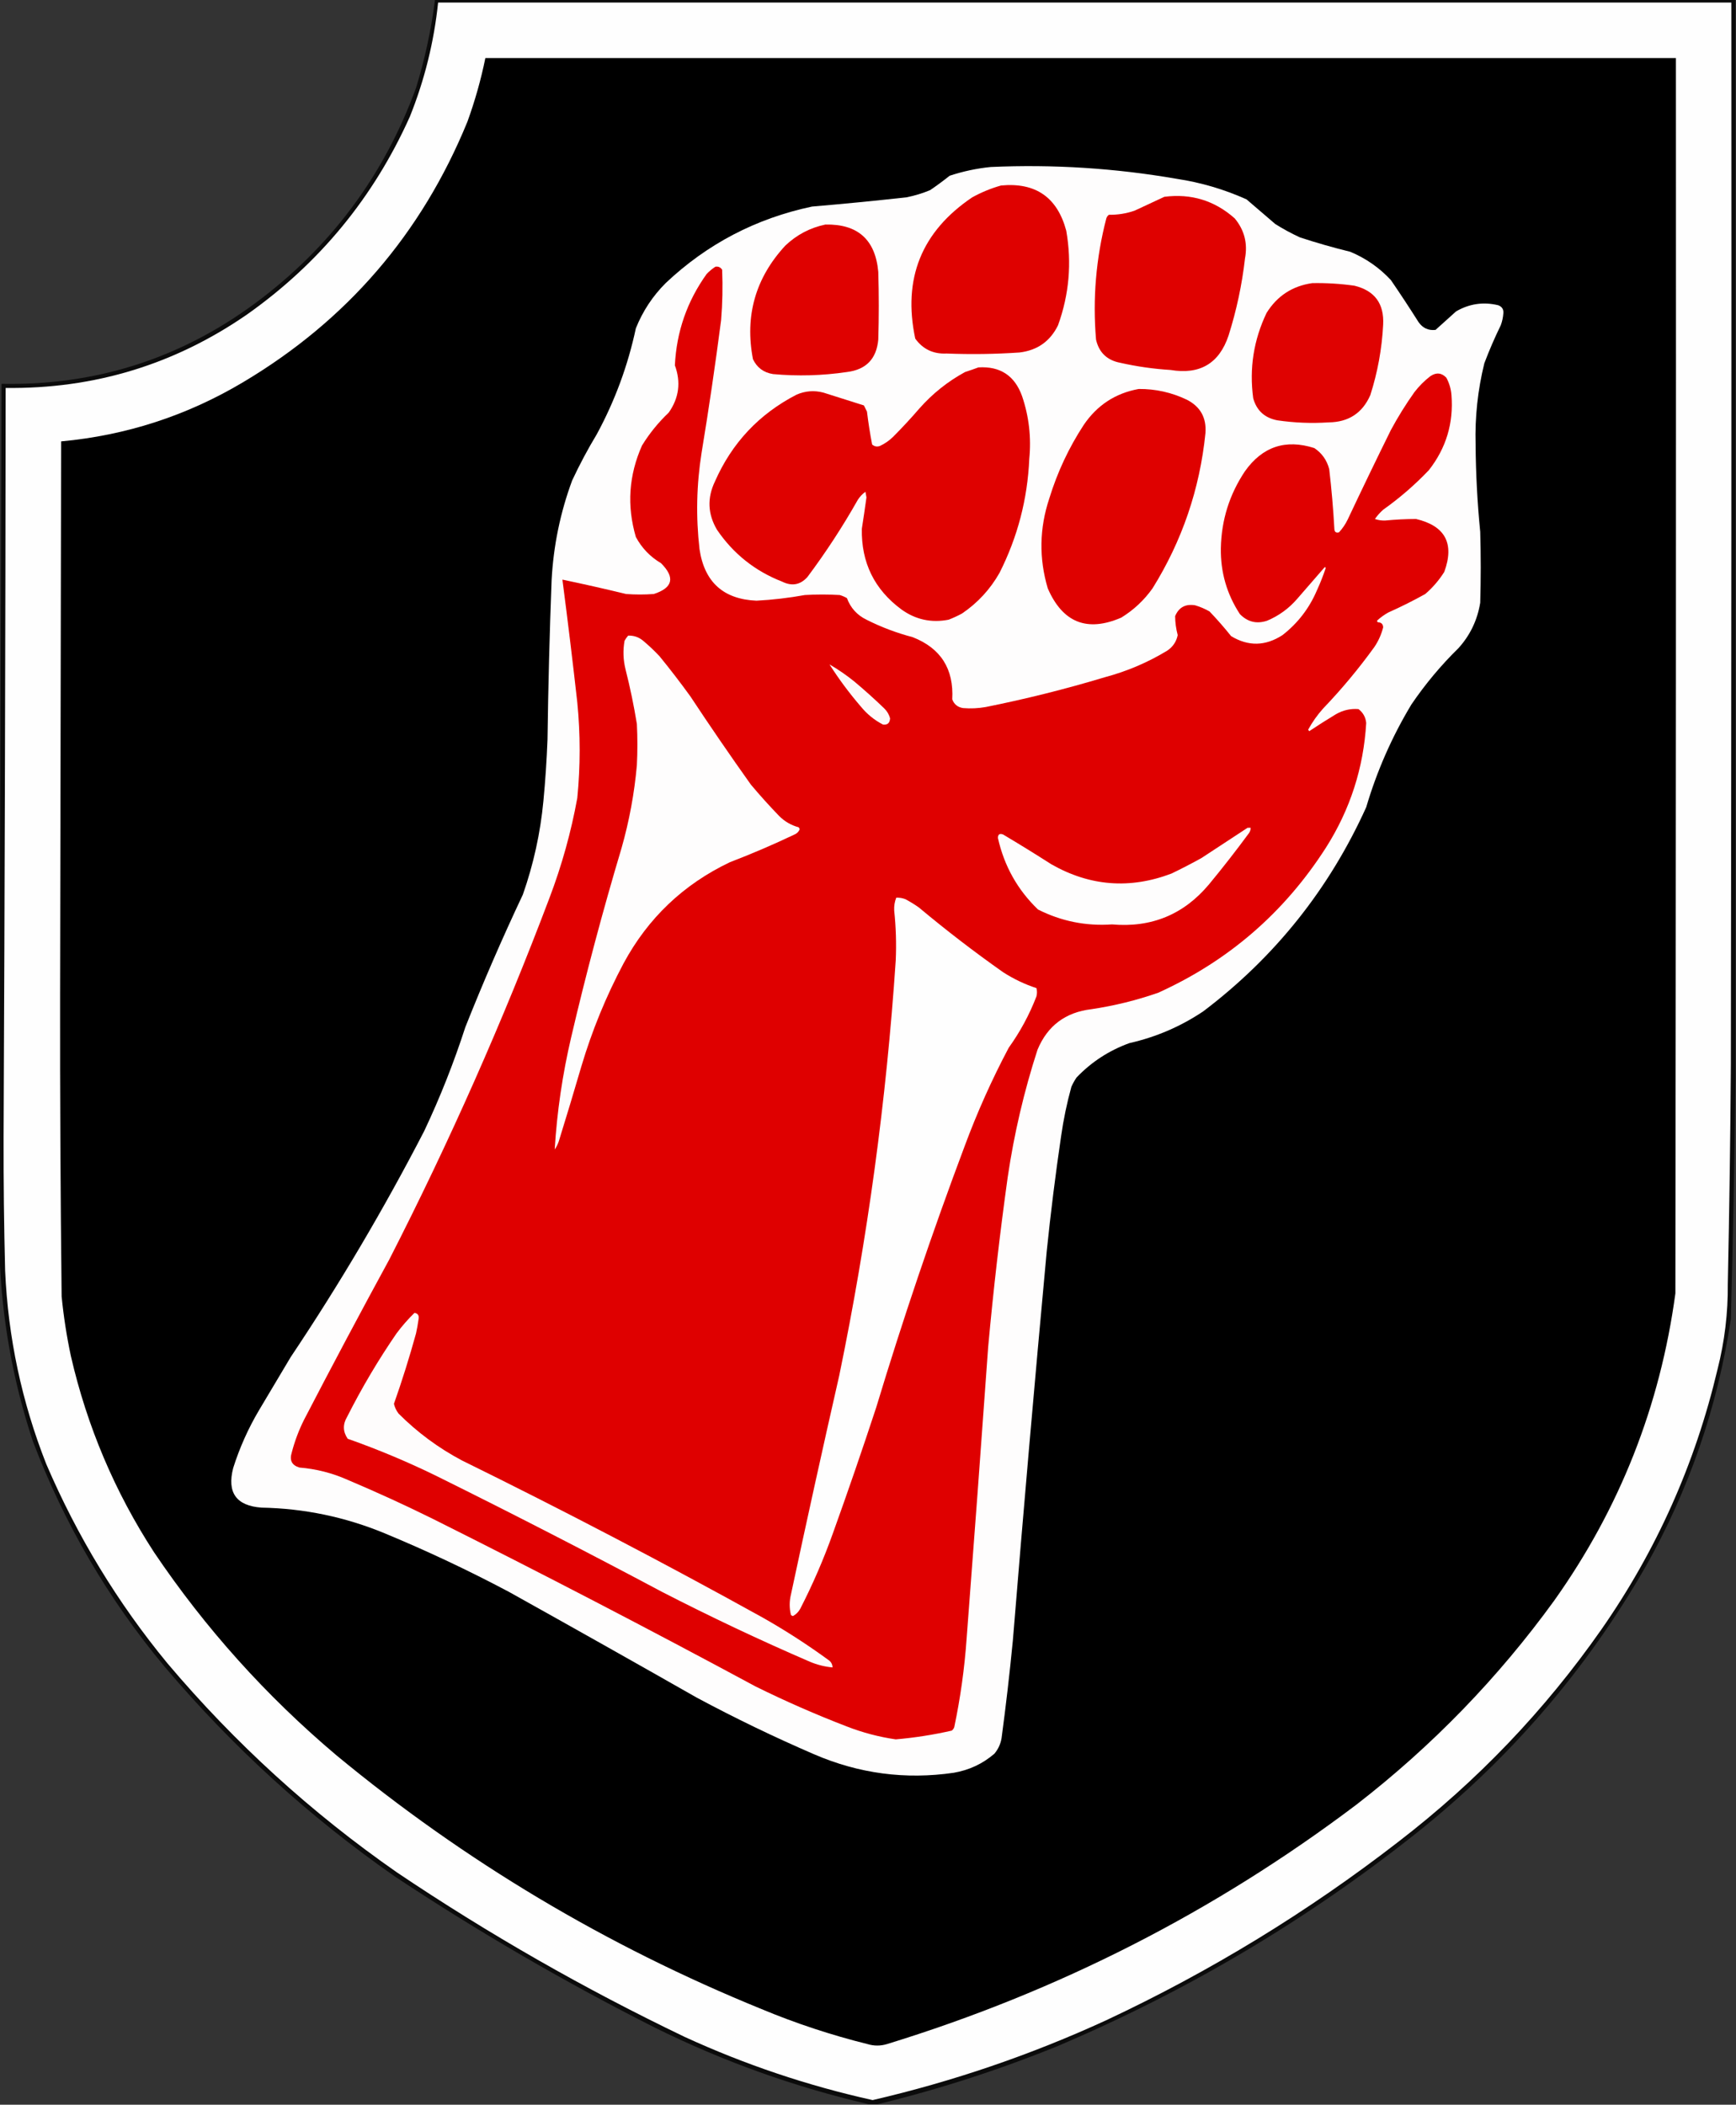 <?xml version="1.0" encoding="UTF-8"?>
<!DOCTYPE svg PUBLIC "-//W3C//DTD SVG 1.1//EN" "http://www.w3.org/Graphics/SVG/1.1/DTD/svg11.dtd">
<svg xmlns="http://www.w3.org/2000/svg" version="1.1" width="1690px" height="2048px" style="shape-rendering:geometricPrecision; text-rendering:geometricPrecision; image-rendering:optimizeQuality; fill-rule:evenodd; clip-rule:evenodd" xmlns:xlink="http://www.w3.org/1999/xlink">
<rect width="100%" height="100%" fill="#333333" stroke="none"/>
<g><path style="opacity:0.874" fill="#060606" d="M 423.5,-0.5 C 845.5,-0.5 1267.5,-0.5 1689.5,-0.5C 1689.5,350.167 1689.5,700.833 1689.5,1051.5C 1688.58,1128.68 1687.08,1206.02 1685,1283.5C 1672.07,1368.97 1644.4,1449.3 1602,1524.5C 1544.24,1624.96 1469.74,1711.46 1378.5,1784C 1271.98,1868.47 1155.64,1937.47 1029.5,1991C 972.466,2014.18 914.133,2033.01 854.5,2047.5C 851.5,2047.5 848.5,2047.5 845.5,2047.5C 773.361,2030.73 704.028,2005.9 637.5,1973C 550.054,1928.8 465.721,1879.8 384.5,1826C 300.975,1767.83 226.142,1699.66 160,1621.5C 105.354,1555.93 62.687,1482.93 32,1402.5C 12.318,1342.94 1.485,1281.94 -0.5,1219.5C -0.5,1150.17 -0.5,1080.83 -0.5,1011.5C 0.22,798.998 0.886,586.332 1.5,373.5C 92.921,375.241 175.255,349.074 248.5,295C 321.629,240.865 373.796,171.031 405,85.5C 413.667,57.331 419.833,28.665 423.5,-0.5 Z"/></g>
<g><path style="opacity:1" fill="#fefefe" d="M 426.5,2.5 C 846.167,2.5 1265.83,2.5 1685.5,2.5C 1685.67,346.833 1685.5,691.167 1685,1035.5C 1684.52,1106.84 1683.52,1178.17 1682,1249.5C 1682.26,1277.59 1678.93,1305.26 1672,1332.5C 1650.3,1424.21 1612.64,1508.54 1559,1585.5C 1503.86,1664.31 1438.03,1733.14 1361.5,1792C 1273.31,1860.3 1178.31,1918.3 1076.5,1966C 1003.49,1999.5 927.828,2025.34 849.5,2043.5C 786.29,2029.49 725.29,2008.99 666.5,1982C 568.997,1935.27 475.664,1881.94 386.5,1822C 303.309,1764.16 228.809,1696.33 163,1618.5C 114.587,1559.73 75.254,1495.07 45,1424.5C 21.187,1364.1 7.854,1301.44 5,1236.5C 3.894,1193.18 3.394,1149.85 3.5,1106.5C 4.613,863.501 5.279,620.501 5.5,377.5C 91.587,378.57 169.92,354.737 240.5,306C 310.919,256.254 363.752,192.087 399,113.5C 413.346,77.783 422.513,40.783 426.5,2.5 Z"/></g>
<g><path style="opacity:1" fill="#000000" d="M 472.5,56.5 C 858.833,56.5 1245.17,56.5 1631.5,56.5C 1631.67,457.167 1631.5,857.833 1631,1258.5C 1616.13,1368.16 1576.8,1467.82 1513,1557.5C 1458.4,1632.77 1394.24,1698.93 1320.5,1756C 1182.48,1860.18 1030.15,1937.85 863.5,1989C 857.175,1990.92 850.841,1990.92 844.5,1989C 809.293,1980.26 774.959,1968.93 741.5,1955C 590.259,1893.44 452.259,1811.11 327.5,1708C 258.991,1650.18 199.824,1584.35 150,1510.5C 111.778,1451.71 84.778,1388.04 69,1319.5C 64.917,1300.33 61.917,1281 60,1261.5C 58.876,1164.17 58.376,1066.84 58.5,969.5C 58.886,789.5 59.219,609.5 59.5,429.5C 122.885,423.649 181.885,404.482 236.5,372C 337.576,311.919 410.409,227.419 455,118.5C 462.365,98.242 468.198,77.576 472.5,56.5 Z"/></g>
<g><path style="opacity:0.999" fill="#fefdfd" d="M 964.5,162.5 C 1025.27,159.79 1085.6,163.624 1145.5,174C 1169.11,177.568 1191.78,184.235 1213.5,194C 1222.83,202 1232.17,210 1241.5,218C 1249.18,222.842 1257.18,227.175 1265.5,231C 1281.64,236.296 1297.97,240.962 1314.5,245C 1329.64,251.321 1342.81,260.488 1354,272.5C 1363.25,285.995 1372.25,299.662 1381,313.5C 1385.1,319.302 1390.6,321.802 1397.5,321C 1404.17,315 1410.83,309 1417.5,303C 1430.35,295.533 1444.02,293.533 1458.5,297C 1462.24,298.399 1463.9,301.066 1463.5,305C 1463.22,308.952 1462.39,312.785 1461,316.5C 1455.08,328.586 1449.75,340.92 1445,353.5C 1438.61,379.436 1435.77,405.769 1436.5,432.5C 1436.7,460.902 1438.2,489.235 1441,517.5C 1441.67,540.5 1441.67,563.5 1441,586.5C 1438.27,603.292 1431.27,617.959 1420,630.5C 1402.78,647.371 1387.45,665.705 1374,685.5C 1355.08,716.904 1340.42,750.238 1330,785.5C 1293.96,865.083 1241.13,931.25 1171.5,984C 1149.51,998.783 1125.51,1009.12 1099.5,1015C 1079.68,1022.17 1062.51,1033.34 1048,1048.5C 1046.08,1051.34 1044.41,1054.34 1043,1057.5C 1038.64,1073.28 1035.31,1089.28 1033,1105.5C 1027.51,1142.73 1022.85,1180.06 1019,1217.5C 1007.29,1343.77 996.293,1470.1 986,1596.5C 982.918,1628.24 979.252,1659.9 975,1691.5C 974.006,1697.15 971.673,1702.15 968,1706.5C 956.631,1716.26 943.464,1722.43 928.5,1725C 881.46,1731.85 836.126,1725.85 792.5,1707C 753.737,1690.29 715.737,1671.95 678.5,1652C 617.662,1617.41 556.662,1583.08 495.5,1549C 456.056,1528.08 415.722,1509.08 374.5,1492C 336.082,1476.12 296.082,1467.78 254.5,1467C 230.012,1465.21 220.845,1452.37 227,1428.5C 233.206,1408.88 241.54,1390.21 252,1372.5C 262.333,1355.17 272.667,1337.83 283,1320.5C 330.365,1249.8 373.699,1176.47 413,1100.5C 428.488,1067.71 441.821,1034.04 453,999.5C 470.305,955.922 488.971,912.922 509,870.5C 519.369,840.99 526.035,810.657 529,779.5C 530.902,759.537 532.235,739.537 533,719.5C 533.677,667.813 535.01,616.146 537,564.5C 538.765,531.113 545.432,498.78 557,467.5C 564.222,452.055 572.222,437.055 581,422.5C 598.609,390.009 611.275,355.676 619,319.5C 625.66,302.844 635.327,288.177 648,275.5C 688.344,237.407 735.844,212.574 790.5,201C 821.199,198.398 851.865,195.398 882.5,192C 890.409,190.44 898.076,188.106 905.5,185C 912.011,180.577 918.345,175.911 924.5,171C 937.655,166.671 950.989,163.837 964.5,162.5 Z"/></g>
<g><path style="opacity:1" fill="#df0100" d="M 974.5,180.5 C 1008.14,177.318 1029.3,191.985 1038,224.5C 1043.5,255.841 1040.83,286.507 1030,316.5C 1022.39,332.07 1009.89,340.904 992.5,343C 968.87,344.605 945.203,344.938 921.5,344C 908.61,344.636 898.443,339.803 891,329.5C 878.626,271.097 897.126,225.263 946.5,192C 955.513,187.06 964.846,183.227 974.5,180.5 Z"/></g>
<g><path style="opacity:1" fill="#df0100" d="M 1133.5,191.5 C 1159.62,188.154 1182.45,195.154 1202,212.5C 1211.43,223.891 1214.76,236.891 1212,251.5C 1209.1,277.014 1203.76,302.014 1196,326.5C 1186.94,353.628 1168.11,364.794 1139.5,360C 1122.97,358.979 1106.64,356.645 1090.5,353C 1077.72,350.551 1069.89,343.051 1067,330.5C 1063.62,290.582 1066.96,251.249 1077,212.5C 1077.47,211.069 1078.3,209.903 1079.5,209C 1088.08,209.126 1096.41,207.793 1104.5,205C 1114.26,200.451 1123.92,195.951 1133.5,191.5 Z"/></g>
<g><path style="opacity:1" fill="#df0100" d="M 803.5,218.5 C 835.014,217.85 852.181,233.184 855,264.5C 855.667,286.5 855.667,308.5 855,330.5C 853.283,349.216 843.116,359.716 824.5,362C 800.567,365.533 776.567,366.2 752.5,364C 743.379,362.528 736.879,357.695 733,349.5C 724.92,307.315 735.42,270.481 764.5,239C 775.608,228.447 788.608,221.614 803.5,218.5 Z"/></g>
<g><path style="opacity:1" fill="#df0000" d="M 696.5,259.5 C 699.325,259.081 701.491,260.081 703,262.5C 703.676,278.852 703.343,295.185 702,311.5C 696.413,354.61 690.08,397.61 683,440.5C 678.042,471.764 677.376,503.097 681,534.5C 685.813,566.484 704.313,583.151 736.5,584.5C 752.286,583.653 767.952,581.82 783.5,579C 794.833,578.333 806.167,578.333 817.5,579C 819.949,579.725 822.283,580.725 824.5,582C 827.985,591.489 834.318,598.489 843.5,603C 857.889,610.241 872.889,615.908 888.5,620C 915.823,630.706 928.656,650.872 927,680.5C 928.819,685.336 932.319,688.169 937.5,689C 944.869,689.617 952.202,689.283 959.5,688C 998.627,680.18 1037.29,670.513 1075.5,659C 1097.16,653.231 1117.5,644.564 1136.5,633C 1141.9,629.285 1145.23,624.285 1146.5,618C 1144.88,611.901 1144.04,605.735 1144,599.5C 1147.62,590.935 1154.12,587.435 1163.5,589C 1168.4,590.449 1173.07,592.449 1177.5,595C 1184.87,602.704 1191.87,610.704 1198.5,619C 1215.24,629.112 1231.9,628.779 1248.5,618C 1263.37,606.452 1274.54,591.952 1282,574.5C 1285.23,567.492 1288.06,560.325 1290.5,553C 1290.45,551.967 1290.12,551.634 1289.5,552C 1280.67,562.167 1271.83,572.333 1263,582.5C 1254.83,592.016 1244.99,599.183 1233.5,604C 1223.28,607.369 1214.45,605.202 1207,597.5C 1194.32,578.124 1188.15,556.79 1188.5,533.5C 1189.02,506.125 1196.85,481.125 1212,458.5C 1229.04,434.561 1251.54,427.061 1279.5,436C 1286.9,440.948 1291.73,447.781 1294,456.5C 1296.26,475.772 1297.92,495.105 1299,514.5C 1299.12,517.629 1300.62,518.795 1303.5,518C 1306.95,514.266 1309.79,510.1 1312,505.5C 1325.73,476.378 1339.73,447.378 1354,418.5C 1360.92,405.663 1368.58,393.33 1377,381.5C 1381.5,375.667 1386.67,370.5 1392.5,366C 1398.22,362.196 1403.38,362.696 1408,367.5C 1410.88,372.81 1412.55,378.477 1413,384.5C 1415.14,411.731 1407.81,436.064 1391,457.5C 1377.35,471.828 1362.51,484.661 1346.5,496C 1343.46,498.703 1340.8,501.703 1338.5,505C 1341.65,506.128 1344.98,506.628 1348.5,506.5C 1358.5,505.533 1368.5,505.033 1378.5,505C 1406.94,511.708 1416.11,528.874 1406,556.5C 1400.9,564.601 1394.73,571.768 1387.5,578C 1375.78,584.527 1363.78,590.527 1351.5,596C 1347.72,598.112 1344.22,600.612 1341,603.5C 1340.31,604.332 1340.48,604.998 1341.5,605.5C 1344.79,605.676 1346.45,607.343 1346.5,610.5C 1344.76,617.316 1341.93,623.649 1338,629.5C 1322.76,650.608 1306.1,670.608 1288,689.5C 1282.37,695.789 1277.54,702.622 1273.5,710C 1273.83,710.5 1274.17,711 1274.5,711.5C 1283.03,705.803 1291.7,700.303 1300.5,695C 1307.36,691.043 1314.69,689.376 1322.5,690C 1326.94,693.376 1329.44,697.876 1330,703.5C 1327.44,747.192 1314.44,787.525 1291,824.5C 1250.45,887.846 1195.95,935.013 1127.5,966C 1106.36,973.369 1084.69,978.702 1062.5,982C 1037.18,985.008 1019.68,998.175 1010,1021.5C 996.875,1062 987.209,1103.33 981,1145.5C 973.35,1200.35 967.017,1255.35 962,1310.5C 955.255,1405.18 948.255,1499.85 941,1594.5C 938.964,1623.46 934.964,1652.12 929,1680.5C 928.535,1681.93 927.701,1683.1 926.5,1684C 908.525,1688.08 890.359,1690.91 872,1692.5C 855.725,1690.14 839.892,1685.97 824.5,1680C 794.248,1668.37 764.581,1655.37 735.5,1641C 631.776,1585.14 527.11,1530.8 421.5,1478C 394.191,1464.51 366.525,1451.85 338.5,1440C 323.501,1433.33 307.834,1429.33 291.5,1428C 284.164,1425.83 281.664,1421 284,1413.5C 286.876,1402.41 290.876,1391.75 296,1381.5C 323.157,1329.18 350.824,1277.18 379,1225.5C 437.592,1110.99 489.592,993.659 535,873.5C 546.961,841.988 555.961,809.655 562,776.5C 565.046,745.515 565.046,714.515 562,683.5C 557.525,643.573 552.692,603.739 547.5,564C 568.167,568.332 588.834,572.998 609.5,578C 618.5,578.667 627.5,578.667 636.5,578C 655.097,571.946 657.43,561.946 643.5,548C 632.949,541.783 624.783,533.283 619,522.5C 610.113,492.122 612.113,462.455 625,433.5C 632.229,421.733 640.896,411.067 651,401.5C 661.03,387.231 663.03,371.898 657,355.5C 658.58,322.758 668.914,293.091 688,266.5C 690.628,263.79 693.461,261.456 696.5,259.5 Z"/></g>
<g><path style="opacity:1" fill="#df0201" d="M 1277.5,275.5 C 1291.23,275.245 1304.9,276.079 1318.5,278C 1338.26,282.804 1347.59,295.471 1346.5,316C 1345.3,339.386 1341.13,362.219 1334,384.5C 1326.3,401.947 1312.8,410.78 1293.5,411C 1276.75,412.097 1260.08,411.43 1243.5,409C 1231.16,406.651 1223.32,399.485 1220,387.5C 1216.08,358.498 1220.42,330.831 1233,304.5C 1243.36,287.906 1258.2,278.24 1277.5,275.5 Z"/></g>
<g><path style="opacity:1" fill="#df0100" d="M 952.5,357.5 C 973.699,356.205 987.866,365.538 995,385.5C 1001.72,405.299 1004.05,425.633 1002,446.5C 1000.3,485.623 990.636,522.623 973,557.5C 963.918,573.481 951.752,586.647 936.5,597C 932.286,599.274 927.953,601.274 923.5,603C 906.669,606.291 891.336,602.957 877.5,593C 851.195,573.555 838.362,547.389 839,514.5C 840.593,504.351 842.093,494.184 843.5,484C 843.167,482.167 842.833,480.333 842.5,478.5C 839.478,480.688 836.978,483.355 835,486.5C 820.24,512.58 803.907,537.58 786,561.5C 779.105,569.139 770.938,570.639 761.5,566C 735.08,555.715 713.914,538.881 698,515.5C 688.966,500.214 688.299,484.547 696,468.5C 712.525,430.974 739.025,402.807 775.5,384C 783.952,380.351 792.618,379.685 801.5,382C 814.705,386.18 827.872,390.347 841,394.5C 842,396.5 843,398.5 844,400.5C 845.303,411.229 846.97,421.896 849,432.5C 851.153,434.444 853.653,434.944 856.5,434C 861.356,431.74 865.689,428.74 869.5,425C 878.349,416.119 886.849,406.952 895,397.5C 907.815,383.005 922.649,371.172 939.5,362C 943.98,360.564 948.313,359.064 952.5,357.5 Z"/></g>
<g><path style="opacity:1" fill="#df0100" d="M 1108.5,378.5 C 1124.98,378.371 1140.65,381.871 1155.5,389C 1168.63,395.743 1174.63,406.576 1173.5,421.5C 1167.98,475.887 1150.82,526.22 1122,572.5C 1113.75,584.089 1103.58,593.589 1091.5,601C 1058.32,615.336 1034.49,605.836 1020,572.5C 1011.33,543.237 1011.83,514.07 1021.5,485C 1029.33,459.506 1040.5,435.673 1055,413.5C 1068.02,394.284 1085.85,382.618 1108.5,378.5 Z"/></g>
<g><path style="opacity:1" fill="#fefdfd" d="M 611.5,618.5 C 616.725,618.297 621.392,619.797 625.5,623C 631.302,627.8 636.802,632.967 642,638.5C 652.383,651.215 662.383,664.215 672,677.5C 691.173,706.514 710.839,735.181 731,763.5C 739.797,773.965 748.963,784.132 758.5,794C 763.866,799.372 770.199,803.039 777.5,805C 778.022,805.561 778.355,806.228 778.5,807C 777.513,809.321 775.846,810.987 773.5,812C 752.848,821.826 731.848,830.826 710.5,839C 665.271,860.562 630.771,893.395 607,937.5C 590.02,969.43 576.354,1002.76 566,1037.5C 558.869,1061.89 551.536,1086.23 544,1110.5C 543.044,1113.38 541.711,1116.04 540,1118.5C 542.25,1081.75 547.583,1045.42 556,1009.5C 570.461,947.655 586.794,886.322 605,825.5C 612.574,798.966 617.574,771.966 620,744.5C 620.667,731.167 620.667,717.833 620,704.5C 617.102,686.679 613.436,669.012 609,651.5C 606.665,642.181 606.332,632.848 608,623.5C 608.997,621.677 610.164,620.01 611.5,618.5 Z"/></g>
<g><path style="opacity:0.998" fill="#fefafa" d="M 807.5,646.5 C 815.876,651.363 823.876,656.863 831.5,663C 841.632,671.463 851.465,680.296 861,689.5C 863.694,692.188 865.527,695.355 866.5,699C 866.219,703.626 863.885,705.626 859.5,705C 851.173,700.681 844.007,694.848 838,687.5C 826.821,674.502 816.655,660.835 807.5,646.5 Z"/></g>
<g><path style="opacity:0.999" fill="#fefdfd" d="M 1214.5,805.5 C 1215.5,805.5 1216.5,805.5 1217.5,805.5C 1217.51,807.308 1217.01,808.975 1216,810.5C 1203.48,827.529 1190.48,844.196 1177,860.5C 1152.39,889.882 1120.89,902.882 1082.5,899.5C 1057.1,901.253 1033.1,896.419 1010.5,885C 990.602,865.88 977.602,842.713 971.5,815.5C 971.427,811.927 973.094,810.76 976.5,812C 992.334,821.416 1008,831.083 1023.5,841C 1061.01,862.364 1100.01,865.364 1140.5,850C 1150.29,845.27 1159.96,840.27 1169.5,835C 1184.57,825.143 1199.57,815.31 1214.5,805.5 Z"/></g>
<g><path style="opacity:1" fill="#fefefe" d="M 872.5,873.5 C 875.607,873.351 878.607,873.851 881.5,875C 886.001,877.416 890.334,880.083 894.5,883C 920.978,905.149 948.312,926.149 976.5,946C 986.725,952.588 997.558,957.755 1009,961.5C 1009.67,964.167 1009.67,966.833 1009,969.5C 1002.12,987.361 993.121,1004.03 982,1019.5C 965.54,1050.55 951.207,1082.55 939,1115.5C 907.55,1199.18 878.884,1283.85 853,1369.5C 839.558,1410.38 825.558,1451.04 811,1491.5C 801.967,1516.9 791.301,1541.56 779,1565.5C 777.321,1568.51 774.987,1570.85 772,1572.5C 771.228,1572.36 770.561,1572.02 770,1571.5C 768.361,1564.88 768.361,1558.21 770,1551.5C 785.193,1480.39 800.86,1409.39 817,1338.5C 844.584,1205.08 862.917,1070.41 872,934.5C 872.717,918.297 872.217,902.131 870.5,886C 870.276,881.614 870.942,877.447 872.5,873.5 Z"/></g>
<g><path style="opacity:0.999" fill="#fefcfc" d="M 403.5,1277.5 C 406.775,1278.02 408.108,1280.02 407.5,1283.5C 406.86,1288.2 406.027,1292.87 405,1297.5C 398.632,1320.6 391.466,1343.44 383.5,1366C 384.327,1369.49 385.827,1372.65 388,1375.5C 406.247,1393.75 426.747,1408.92 449.5,1421C 548.49,1469.66 646.157,1520.66 742.5,1574C 765.017,1586.75 786.684,1600.75 807.5,1616C 809.451,1617.73 810.451,1619.9 810.5,1622.5C 802.917,1621.81 795.583,1619.97 788.5,1617C 739.774,1595.97 691.774,1573.3 644.5,1549C 572.46,1510.65 499.793,1473.31 426.5,1437C 397.854,1422.9 368.521,1410.57 338.5,1400C 333.727,1393.07 333.56,1385.91 338,1378.5C 352.237,1350.35 368.237,1323.35 386,1297.5C 391.355,1290.32 397.188,1283.65 403.5,1277.5 Z"/></g>
</svg>

